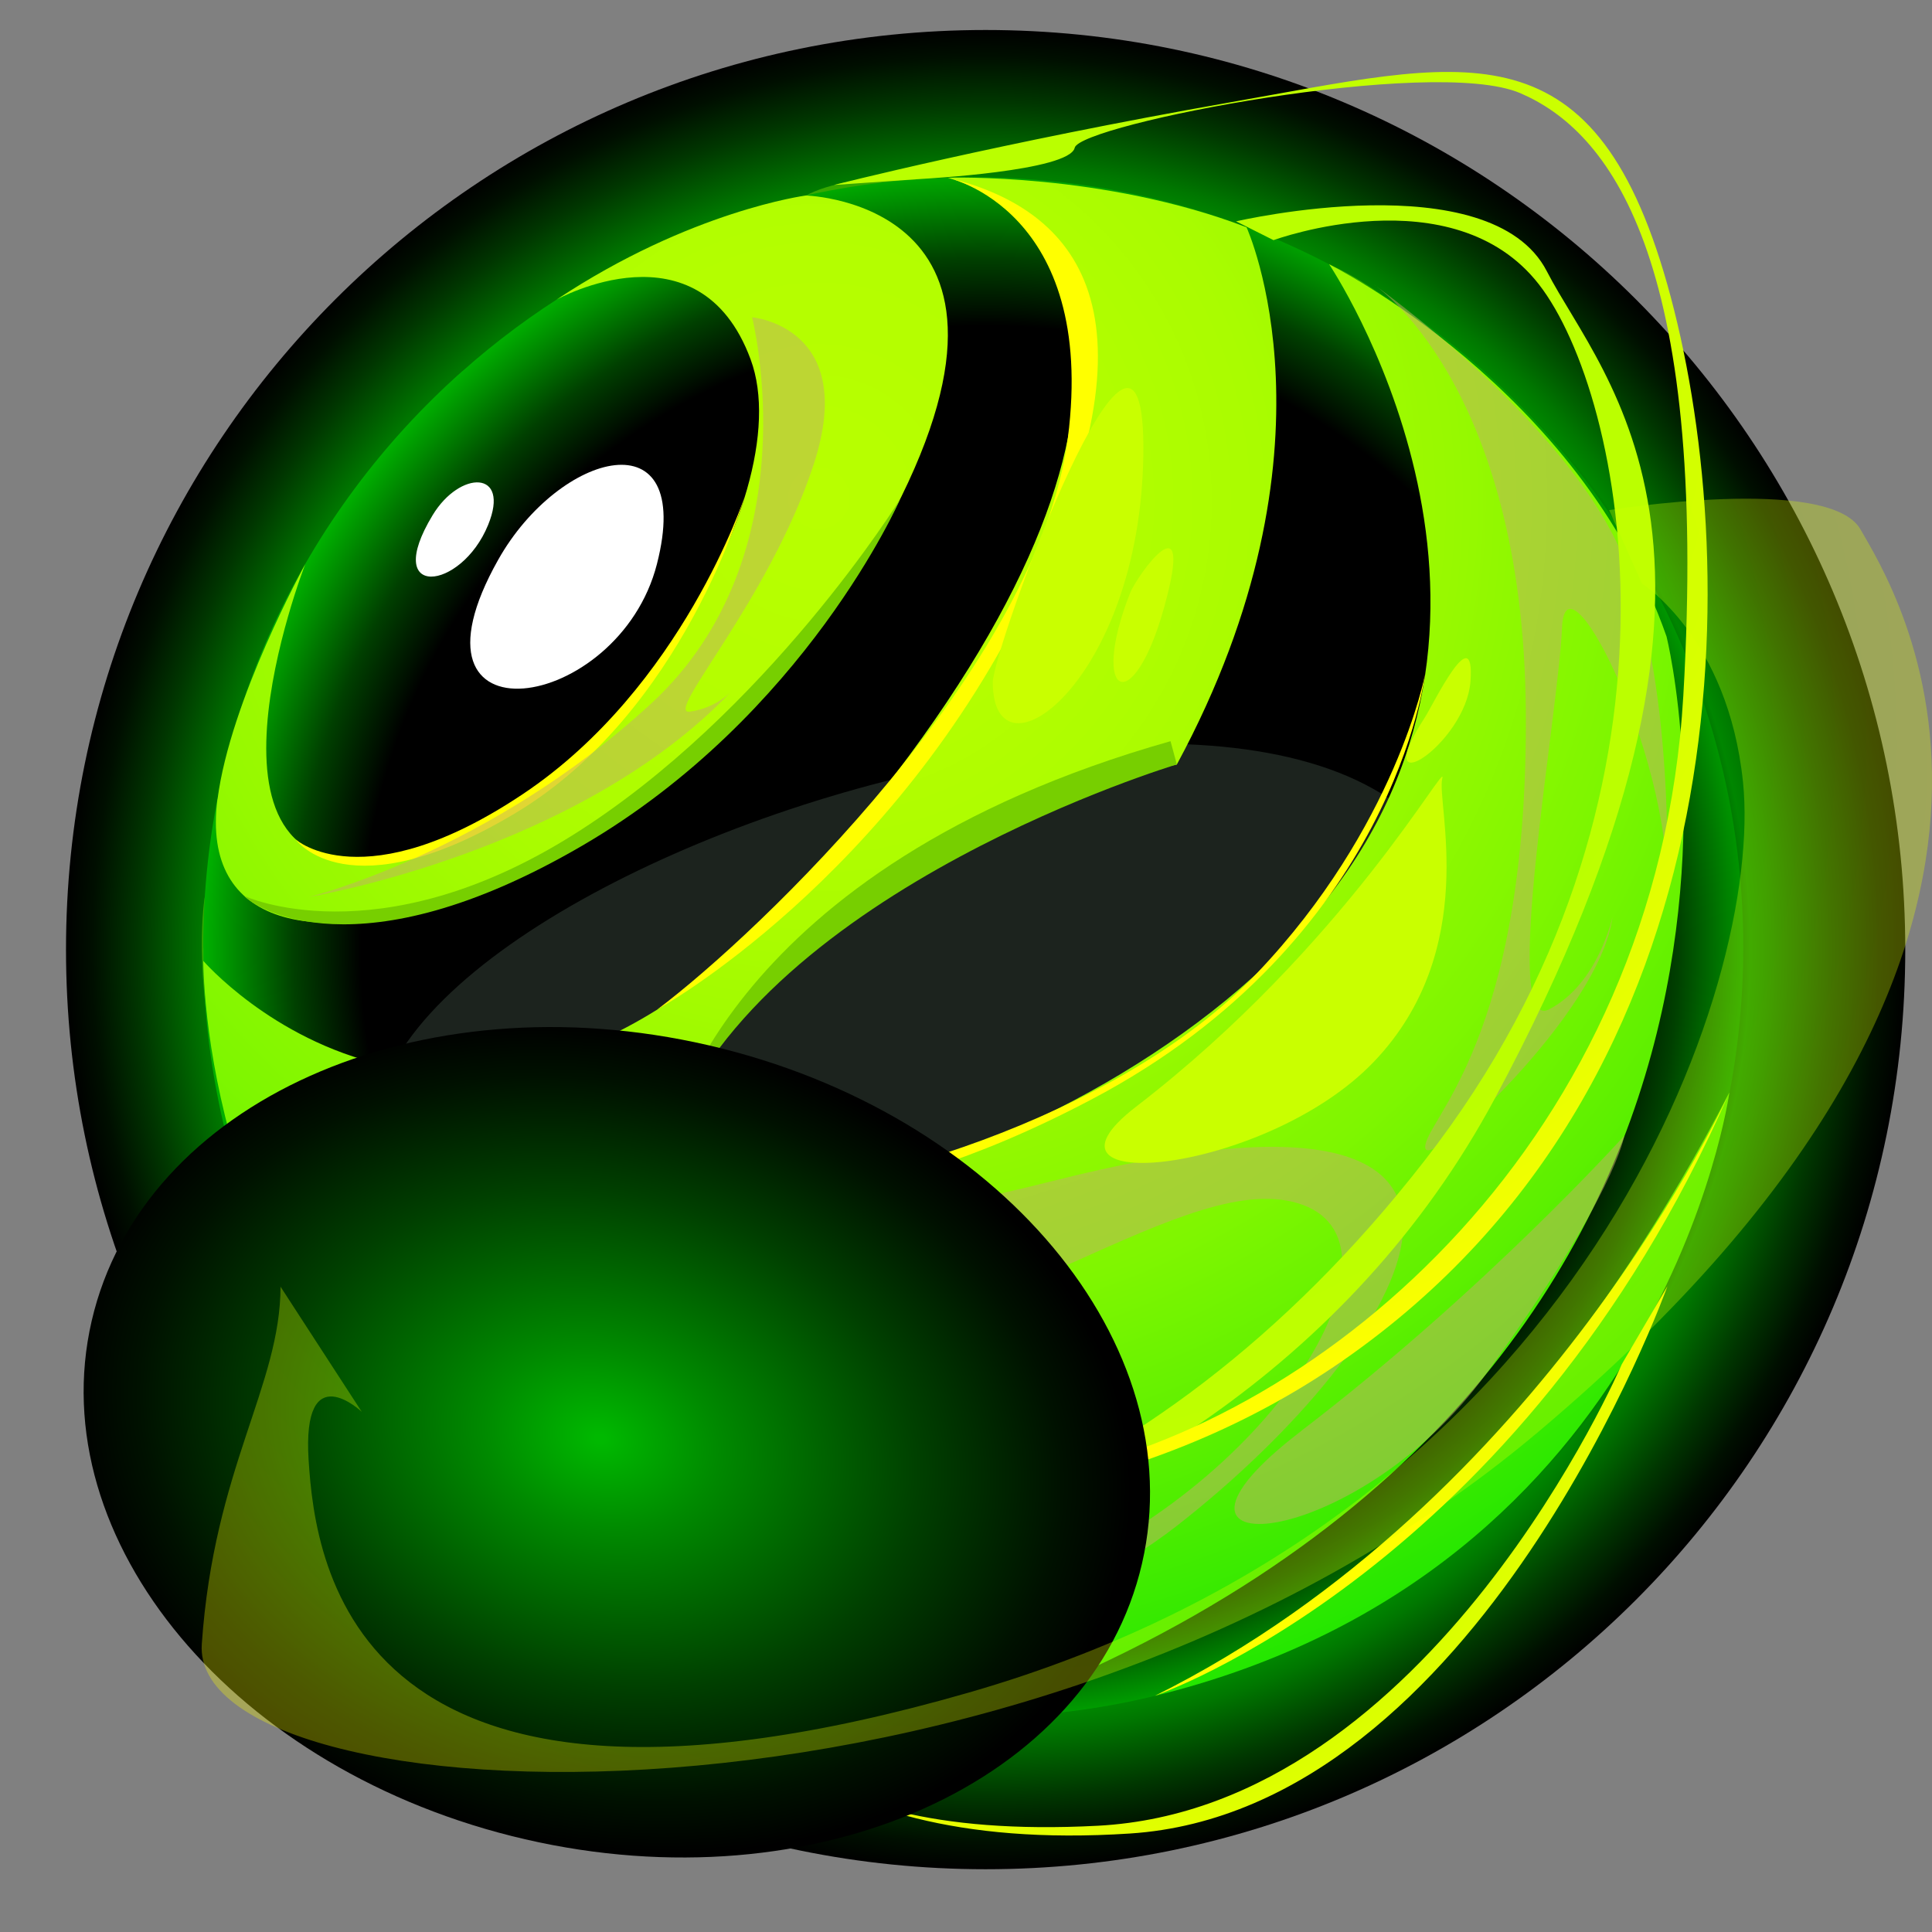 <svg width="80" height="80" viewBox="0 0 80 80" fill="none" xmlns="http://www.w3.org/2000/svg">
<rect x="0" y="0" width="80" height="80" fill="#808080" stroke="none"/>
<g clip-path="url(#clip0_748_12565)">
<path style="mix-blend-mode:screen" d="M40.813 77.401C61.844 77.401 78.893 60.352 78.893 39.321C78.893 18.291 61.844 1.242 40.813 1.242C19.782 1.242 2.733 18.291 2.733 39.321C2.733 60.352 19.782 77.401 40.813 77.401Z" fill="url(#paint0_radial_748_12565)"/>
<path fill-rule="evenodd" clip-rule="evenodd" d="M8.481 37.156C18.535 47.373 30.206 28.311 29.817 26.35C29.428 24.39 27.877 24.896 27.683 21.83C27.488 18.764 31.578 9.074 33.364 8.101C35.151 7.123 40.07 6.729 45.624 9.11C51.178 11.49 51.25 24.292 55.422 28.853C59.594 33.414 58.514 16.22 55.028 10.947C55.028 10.947 63.663 14.367 65.603 26.657C67.543 38.943 40.295 71.125 40.295 71.125C40.295 71.125 30.257 72.753 19.938 63.775C6.372 49.452 8.476 37.166 8.476 37.166L8.481 37.156Z" fill="url(#paint1_radial_748_12565)"/>
<path style="mix-blend-mode:screen" fill-rule="evenodd" clip-rule="evenodd" d="M72.185 39.224C72.185 56.839 57.908 71.115 40.299 71.115C22.69 71.115 8.413 56.839 8.413 39.224C8.413 29.739 12.559 21.216 19.137 15.375C19.137 15.375 19.142 15.375 19.148 15.37C24.773 10.369 32.18 7.339 40.299 7.339C40.98 7.339 41.655 7.359 42.326 7.405H42.331C43.897 7.502 45.428 7.712 46.923 8.03C49.789 8.634 52.508 9.622 55.031 10.942C55.031 10.942 55.035 10.944 55.041 10.947C55.041 10.947 55.077 10.963 55.113 10.983C65.264 16.317 72.185 26.965 72.185 39.224Z" fill="url(#paint2_radial_748_12565)"/>
<g style="mix-blend-mode:multiply" opacity="0.3">
<path fill-rule="evenodd" clip-rule="evenodd" d="M25.062 54.816C-4.346 45.07 42.389 24.502 56.876 32.672C71.357 40.842 43.428 60.903 25.062 54.816Z" fill="#5E7465"/>
</g>
<path fill-rule="evenodd" clip-rule="evenodd" d="M9.003 33.097C7.641 43.755 28.296 36.552 36.317 22.46C44.334 8.373 33.369 8.096 33.369 8.096C33.369 8.096 28.593 8.721 23.049 12.406C23.049 12.406 28.946 9.11 31.081 14.879C33.215 20.648 25.26 33.599 16.241 35.441C7.221 37.284 12.637 23.366 12.637 23.366C12.637 23.366 9.53 28.992 9.008 33.097H9.003Z" fill="url(#paint3_radial_748_12565)"/>
<path fill-rule="evenodd" clip-rule="evenodd" d="M8.413 39.782C8.413 39.782 19.634 52.809 34.504 35.252C49.375 17.694 44.763 8.92 39.244 7.359C39.244 7.359 45.679 7.138 51.617 9.411C51.617 9.411 55.809 18.559 48.73 31.658C48.73 31.658 36.992 33.87 29.237 44.015C21.477 54.166 45.336 49.38 54.939 37.222C64.542 25.065 55.036 10.942 55.036 10.942C55.036 10.942 65.417 16.091 69.006 26.35C69.006 26.35 76.879 57.611 40.304 71.115C40.304 71.115 26.816 72.205 17.084 61.082C7.942 50.629 8.418 39.224 8.418 39.224V39.782H8.413Z" fill="url(#paint4_radial_748_12565)"/>
<path fill-rule="evenodd" clip-rule="evenodd" d="M47.822 70.22C47.822 70.22 60.881 65.92 71.61 45.234C71.61 45.234 68.902 65.065 47.822 70.22Z" fill="url(#paint5_radial_748_12565)"/>
<path fill-rule="evenodd" clip-rule="evenodd" d="M10.113 37.1C10.113 37.1 15.591 39.649 23.673 34.607C31.756 29.565 37.274 20.668 37.274 20.668C37.274 20.668 33.368 29.631 24.093 35.027C14.818 40.427 10.538 37.571 10.113 37.1Z" fill="#77CF00"/>
<path fill-rule="evenodd" clip-rule="evenodd" d="M27.732 47.025C27.732 47.025 29.98 35.927 48.469 30.691L48.73 31.653C48.73 31.653 31.71 36.752 27.732 47.025Z" fill="#77CF00"/>
<path fill-rule="evenodd" clip-rule="evenodd" d="M30.005 49.416C30.005 49.416 35.236 50.772 45.188 45.53C57.714 38.937 59.009 27.921 59.009 27.921C59.009 27.921 57.811 34.248 52.037 40.309C46.263 46.37 34.847 49.626 30.005 49.416Z" fill="#FFFF00"/>
<path fill-rule="evenodd" clip-rule="evenodd" d="M12.251 34.771C12.251 34.771 14.437 37.821 21.373 33.65C28.309 29.478 30.833 20.566 30.833 20.566C30.833 20.566 28.258 28.459 21.665 32.871C15.072 37.284 12.251 34.765 12.251 34.765V34.771Z" fill="#FFFF00"/>
<g style="mix-blend-mode:multiply" opacity="0.5">
<path fill-rule="evenodd" clip-rule="evenodd" d="M9.907 48.904C9.907 48.904 21.471 54.504 43.585 48.904C65.699 43.304 58.425 55.62 48.724 63.186C39.024 70.752 24.711 67.286 24.711 67.286L21.543 65.228C21.543 65.228 32.881 69.298 42.709 65.479C52.538 61.666 58.681 51.648 53.961 49.897C49.241 48.147 40.892 55.907 29.999 56.618C29.999 56.618 34.821 55.272 35.016 53.26C35.21 51.249 22.341 52.672 18.333 54.161C14.325 55.651 26.093 56.552 26.093 56.552C26.093 56.552 16.782 57.197 14.325 56.424C11.868 55.651 9.902 48.899 9.902 48.899L9.907 48.904Z" fill="#C4AE65"/>
</g>
<g style="mix-blend-mode:multiply" opacity="0.5">
<path fill-rule="evenodd" clip-rule="evenodd" d="M31.143 13.138C31.143 13.138 33.646 22.982 26.956 29.14C20.265 35.298 12.797 37.141 12.797 37.141C12.797 37.141 23.956 35.303 30.304 28.608C30.304 28.608 29.689 29.309 28.568 29.468C27.447 29.626 31.86 24.871 33.703 19.199C35.545 13.527 31.148 13.138 31.148 13.138H31.143Z" fill="#C4AE65"/>
</g>
<g style="mix-blend-mode:multiply" opacity="0.5">
<path fill-rule="evenodd" clip-rule="evenodd" d="M56.874 11.772C56.874 11.772 63.083 15.831 63.181 29.468C63.278 43.105 59.014 46.37 59.014 47.502C59.014 48.633 66.288 41.892 66.769 37.965C66.769 37.965 66.185 40.73 64.148 41.794C62.111 42.859 64.537 29.524 64.68 25.987C64.824 22.445 69.497 31.904 68.996 37.53C68.996 37.53 69.482 28.756 67.25 23.156C65.018 17.551 56.874 11.772 56.874 11.772Z" fill="#C4AE65"/>
</g>
<path fill-rule="evenodd" clip-rule="evenodd" d="M27.212 41.804C27.212 41.804 36.989 36.424 42.712 24.441C48.435 12.458 44.212 8.562 39.241 7.359C39.241 7.359 45.43 8.685 44.217 18.14C43.004 27.589 31.404 38.661 27.212 41.804Z" fill="#FFFF00"/>
<path fill-rule="evenodd" clip-rule="evenodd" d="M47.822 70.22C47.822 70.22 62.954 65.029 71.61 45.234C71.61 45.234 63.978 62.183 47.822 70.22Z" fill="#FFFF00"/>
<path fill-rule="evenodd" clip-rule="evenodd" d="M11.618 53.265C11.618 53.265 12.217 56.096 15.534 63.15C18.851 70.204 49.882 67.921 61.912 45.459C73.941 23.002 66.376 15.759 64.052 11.234C61.722 6.709 51.182 9.166 51.182 9.166L52.734 9.944C52.734 9.944 60.171 7.211 63.724 11.777C67.276 16.343 70.747 32.938 59.004 48.039C47.267 63.14 33.2 66.104 24.083 65.326C14.966 64.547 14.193 58.169 13.512 57.55C12.832 56.931 11.613 53.276 11.613 53.276L11.618 53.265Z" fill="url(#paint6_radial_748_12565)"/>
<path fill-rule="evenodd" clip-rule="evenodd" d="M16.004 59.955C16.004 59.955 38.702 68.079 55.609 56.336C72.517 44.593 72.154 22.782 69.036 11.766C65.919 0.75 60.488 2.562 50.92 4.241C41.353 5.92 34.53 7.66 34.53 7.66L38.21 7.404C38.21 7.404 44.281 7.087 44.501 6.119C44.721 5.152 59.336 2.306 62.95 3.857C66.564 5.408 70.772 10.517 69.702 28.817C68.632 47.117 54.923 58.819 43.35 61.081C31.776 63.344 15.994 59.955 15.994 59.955H16.004Z" fill="url(#paint7_radial_748_12565)"/>
<path fill-rule="evenodd" clip-rule="evenodd" d="M27.212 68.53C29.572 69.457 32.3 76.864 46.787 75.922C61.268 74.98 69.044 53.261 69.044 53.261L67.155 56.49C67.155 56.49 59.267 74.873 45.461 75.6C31.655 76.326 30.58 70.025 30.002 69.733C29.423 69.441 27.212 68.53 27.212 68.53Z" fill="url(#paint8_radial_748_12565)"/>
<path fill-rule="evenodd" clip-rule="evenodd" d="M41.108 28.275C41.144 32.601 47.215 28.203 47.343 18.826C47.471 9.448 41.093 26.893 41.108 28.275Z" fill="#C9FF00"/>
<path fill-rule="evenodd" clip-rule="evenodd" d="M46.785 24.579C45.106 28.869 46.913 29.8 48.208 25.137C49.503 20.474 47.087 23.806 46.785 24.579Z" fill="#C9FF00"/>
<path fill-rule="evenodd" clip-rule="evenodd" d="M47.046 45.823C42.122 49.611 52.411 48.633 56.875 43.98C61.338 39.327 59.465 33.215 59.721 32.242C59.977 31.275 55.743 39.127 47.046 45.823Z" fill="#C9FF00"/>
<path fill-rule="evenodd" clip-rule="evenodd" d="M59.006 29.698C56.559 33.471 60.705 30.83 60.89 28.204C61.074 25.583 59.349 29.166 59.006 29.698Z" fill="#C9FF00"/>
<g style="mix-blend-mode:multiply" opacity="0.5">
<path fill-rule="evenodd" clip-rule="evenodd" d="M34.667 58.727C32.359 60.934 37.539 60.637 39.663 59.613C41.783 58.589 36.044 57.417 34.667 58.727Z" fill="#C4AE65"/>
</g>
<path fill-rule="evenodd" clip-rule="evenodd" d="M41.739 68.843C40.772 69.805 42.952 69.129 43.746 68.679C44.539 68.228 42.794 67.793 41.739 68.843Z" fill="#FCFF00"/>
<path fill-rule="evenodd" clip-rule="evenodd" d="M17.913 21.334C15.799 24.83 19.09 24.482 20.211 21.738C21.148 19.445 19.039 19.47 17.913 21.334Z" fill="white"/>
<g style="mix-blend-mode:soft-light">
<path fill-rule="evenodd" clip-rule="evenodd" d="M20.63 23.177C16.243 30.968 25.621 29.54 27.202 23.356C28.784 17.172 23.159 18.682 20.63 23.177Z" fill="white"/>
</g>
<path fill-rule="evenodd" clip-rule="evenodd" d="M15.534 56.946C14.776 56.9 17.883 59.761 25.255 60.391C32.626 61.021 36.04 57.074 36.337 56.557C36.634 56.04 32.391 57.913 15.534 56.946Z" fill="#9DFF00"/>
<g style="mix-blend-mode:multiply" opacity="0.5">
<path fill-rule="evenodd" clip-rule="evenodd" d="M53.868 59.265C46.312 65.044 56.146 64.338 61.541 56.88C66.936 49.421 67.259 47.026 67.259 47.026C67.259 47.026 61.531 53.404 53.862 59.265H53.868Z" fill="#C4AE65"/>
</g>
<path style="mix-blend-mode:screen" d="M47.288 64.742C49.384 55.663 41.347 46.055 29.337 43.282C17.327 40.509 5.891 45.622 3.795 54.701C1.699 63.78 9.736 73.388 21.747 76.161C33.757 78.934 45.192 73.821 47.288 64.742Z" fill="url(#paint9_radial_748_12565)"/>
<path opacity="0.3" fill-rule="evenodd" clip-rule="evenodd" d="M11.617 53.265C11.612 57.396 8.858 60.785 8.356 68.079C7.854 75.374 42.274 77.37 63.722 59.27C87.935 38.835 78.337 24.22 77.042 21.927C75.747 19.639 66.63 21.123 66.63 21.123L67.986 24.164C67.986 24.164 71.554 26.391 72.174 32.385C73.028 40.709 65.657 62.73 40.114 70.086C14.575 77.442 13.055 64.814 12.779 60.457C12.502 56.106 14.98 58.461 14.98 58.461L11.607 53.265H11.617Z" fill="url(#paint10_radial_748_12565)"/>
</g>
<defs>
<radialGradient id="paint0_radial_748_12565" cx="0" cy="0" r="1" gradientUnits="userSpaceOnUse" gradientTransform="translate(40.813 39.321) scale(38.08)">
<stop offset="0.67"/>
<stop offset="0.7" stop-color="#000F00"/>
<stop offset="0.75" stop-color="#003600"/>
<stop offset="0.82" stop-color="#007500"/>
<stop offset="0.83" stop-color="#008600"/>
<stop offset="0.85" stop-color="#007700"/>
<stop offset="0.92" stop-color="#003700"/>
<stop offset="0.97" stop-color="#000F00"/>
<stop offset="1"/>
</radialGradient>
<radialGradient id="paint1_radial_748_12565" cx="0" cy="0" r="1" gradientUnits="userSpaceOnUse" gradientTransform="translate(37.961 59.756) scale(36.713 36.713)">
<stop stop-color="#008600"/>
<stop offset="0.3" stop-color="#038800"/>
<stop offset="0.55" stop-color="#0D8F00"/>
<stop offset="0.79" stop-color="#1F9A00"/>
<stop offset="1" stop-color="#36A900"/>
</radialGradient>
<radialGradient id="paint2_radial_748_12565" cx="0" cy="0" r="1" gradientUnits="userSpaceOnUse" gradientTransform="translate(40.816 39.358) scale(35.07 35.07)">
<stop offset="0.74"/>
<stop offset="0.76" stop-color="#001100"/>
<stop offset="0.82" stop-color="#004000"/>
<stop offset="0.89" stop-color="#008B00"/>
<stop offset="0.99" stop-color="#00F100"/>
<stop offset="1" stop-color="#00FF00"/>
</radialGradient>
<radialGradient id="paint3_radial_748_12565" cx="0" cy="0" r="1" gradientUnits="userSpaceOnUse" gradientTransform="translate(33.983 20.607) scale(57.122 57.122)">
<stop stop-color="#B8FF00"/>
<stop offset="0.18" stop-color="#B4FE00"/>
<stop offset="0.32" stop-color="#AAFC00"/>
<stop offset="0.46" stop-color="#98F900"/>
<stop offset="0.6" stop-color="#7FF600"/>
<stop offset="0.73" stop-color="#5EF000"/>
<stop offset="0.85" stop-color="#37EA00"/>
<stop offset="0.98" stop-color="#09E300"/>
<stop offset="1" stop-color="#00E200"/>
</radialGradient>
<radialGradient id="paint4_radial_748_12565" cx="0" cy="0" r="1" gradientUnits="userSpaceOnUse" gradientTransform="translate(33.982 20.606) scale(57.122 57.122)">
<stop stop-color="#B8FF00"/>
<stop offset="0.18" stop-color="#B4FE00"/>
<stop offset="0.32" stop-color="#AAFC00"/>
<stop offset="0.46" stop-color="#98F900"/>
<stop offset="0.6" stop-color="#7FF600"/>
<stop offset="0.73" stop-color="#5EF000"/>
<stop offset="0.85" stop-color="#37EA00"/>
<stop offset="0.98" stop-color="#09E300"/>
<stop offset="1" stop-color="#00E200"/>
</radialGradient>
<radialGradient id="paint5_radial_748_12565" cx="0" cy="0" r="1" gradientUnits="userSpaceOnUse" gradientTransform="translate(33.981 20.607) scale(57.122 57.122)">
<stop stop-color="#B8FF00"/>
<stop offset="0.18" stop-color="#B4FE00"/>
<stop offset="0.32" stop-color="#AAFC00"/>
<stop offset="0.46" stop-color="#98F900"/>
<stop offset="0.6" stop-color="#7FF600"/>
<stop offset="0.73" stop-color="#5EF000"/>
<stop offset="0.85" stop-color="#37EA00"/>
<stop offset="0.98" stop-color="#09E300"/>
<stop offset="1" stop-color="#00E200"/>
</radialGradient>
<radialGradient id="paint6_radial_748_12565" cx="0" cy="0" r="1" gradientUnits="userSpaceOnUse" gradientTransform="translate(37.981 19.829) scale(44.355 44.355)">
<stop stop-color="#B8FF00"/>
<stop offset="0.69" stop-color="#BBFF00"/>
<stop offset="1" stop-color="#C0FF00"/>
</radialGradient>
<radialGradient id="paint7_radial_748_12565" cx="0" cy="0" r="1" gradientUnits="userSpaceOnUse" gradientTransform="translate(41.343 14.607) scale(44.673 44.673)">
<stop stop-color="#B8FF00"/>
<stop offset="0.27" stop-color="#BBFF00"/>
<stop offset="0.49" stop-color="#C5FF00"/>
<stop offset="0.7" stop-color="#D7FF00"/>
<stop offset="0.91" stop-color="#F0FF00"/>
<stop offset="1" stop-color="#FFFF00"/>
</radialGradient>
<radialGradient id="paint8_radial_748_12565" cx="0" cy="0" r="1" gradientUnits="userSpaceOnUse" gradientTransform="translate(46.582 57.694) scale(22.974 22.974)">
<stop stop-color="#B8FF00"/>
<stop offset="0.27" stop-color="#BBFF00"/>
<stop offset="0.49" stop-color="#C5FF00"/>
<stop offset="0.7" stop-color="#D7FF00"/>
<stop offset="0.91" stop-color="#F0FF00"/>
<stop offset="1" stop-color="#FFFF00"/>
</radialGradient>
<radialGradient id="paint9_radial_748_12565" cx="0" cy="0" r="1" gradientUnits="userSpaceOnUse" gradientTransform="translate(24.854 59.568) rotate(13) scale(22.271 16.872)">
<stop offset="0.01" stop-color="#00B800"/>
<stop offset="0.22" stop-color="#008A00"/>
<stop offset="0.6" stop-color="#004000"/>
<stop offset="0.87" stop-color="#001100"/>
<stop offset="1"/>
</radialGradient>
<radialGradient id="paint10_radial_748_12565" cx="0" cy="0" r="1" gradientUnits="userSpaceOnUse" gradientTransform="translate(41.537 30.911) scale(45.42)">
<stop stop-color="#B8FF00"/>
<stop offset="0.27" stop-color="#BBFF00"/>
<stop offset="0.49" stop-color="#C5FF00"/>
<stop offset="0.7" stop-color="#D7FF00"/>
<stop offset="0.91" stop-color="#F0FF00"/>
<stop offset="1" stop-color="#FFFF00"/>
</radialGradient>
<clipPath id="clip0_748_12565">
<rect width="80" height="80" fill="white"/>
</clipPath>
</defs>
</svg>
